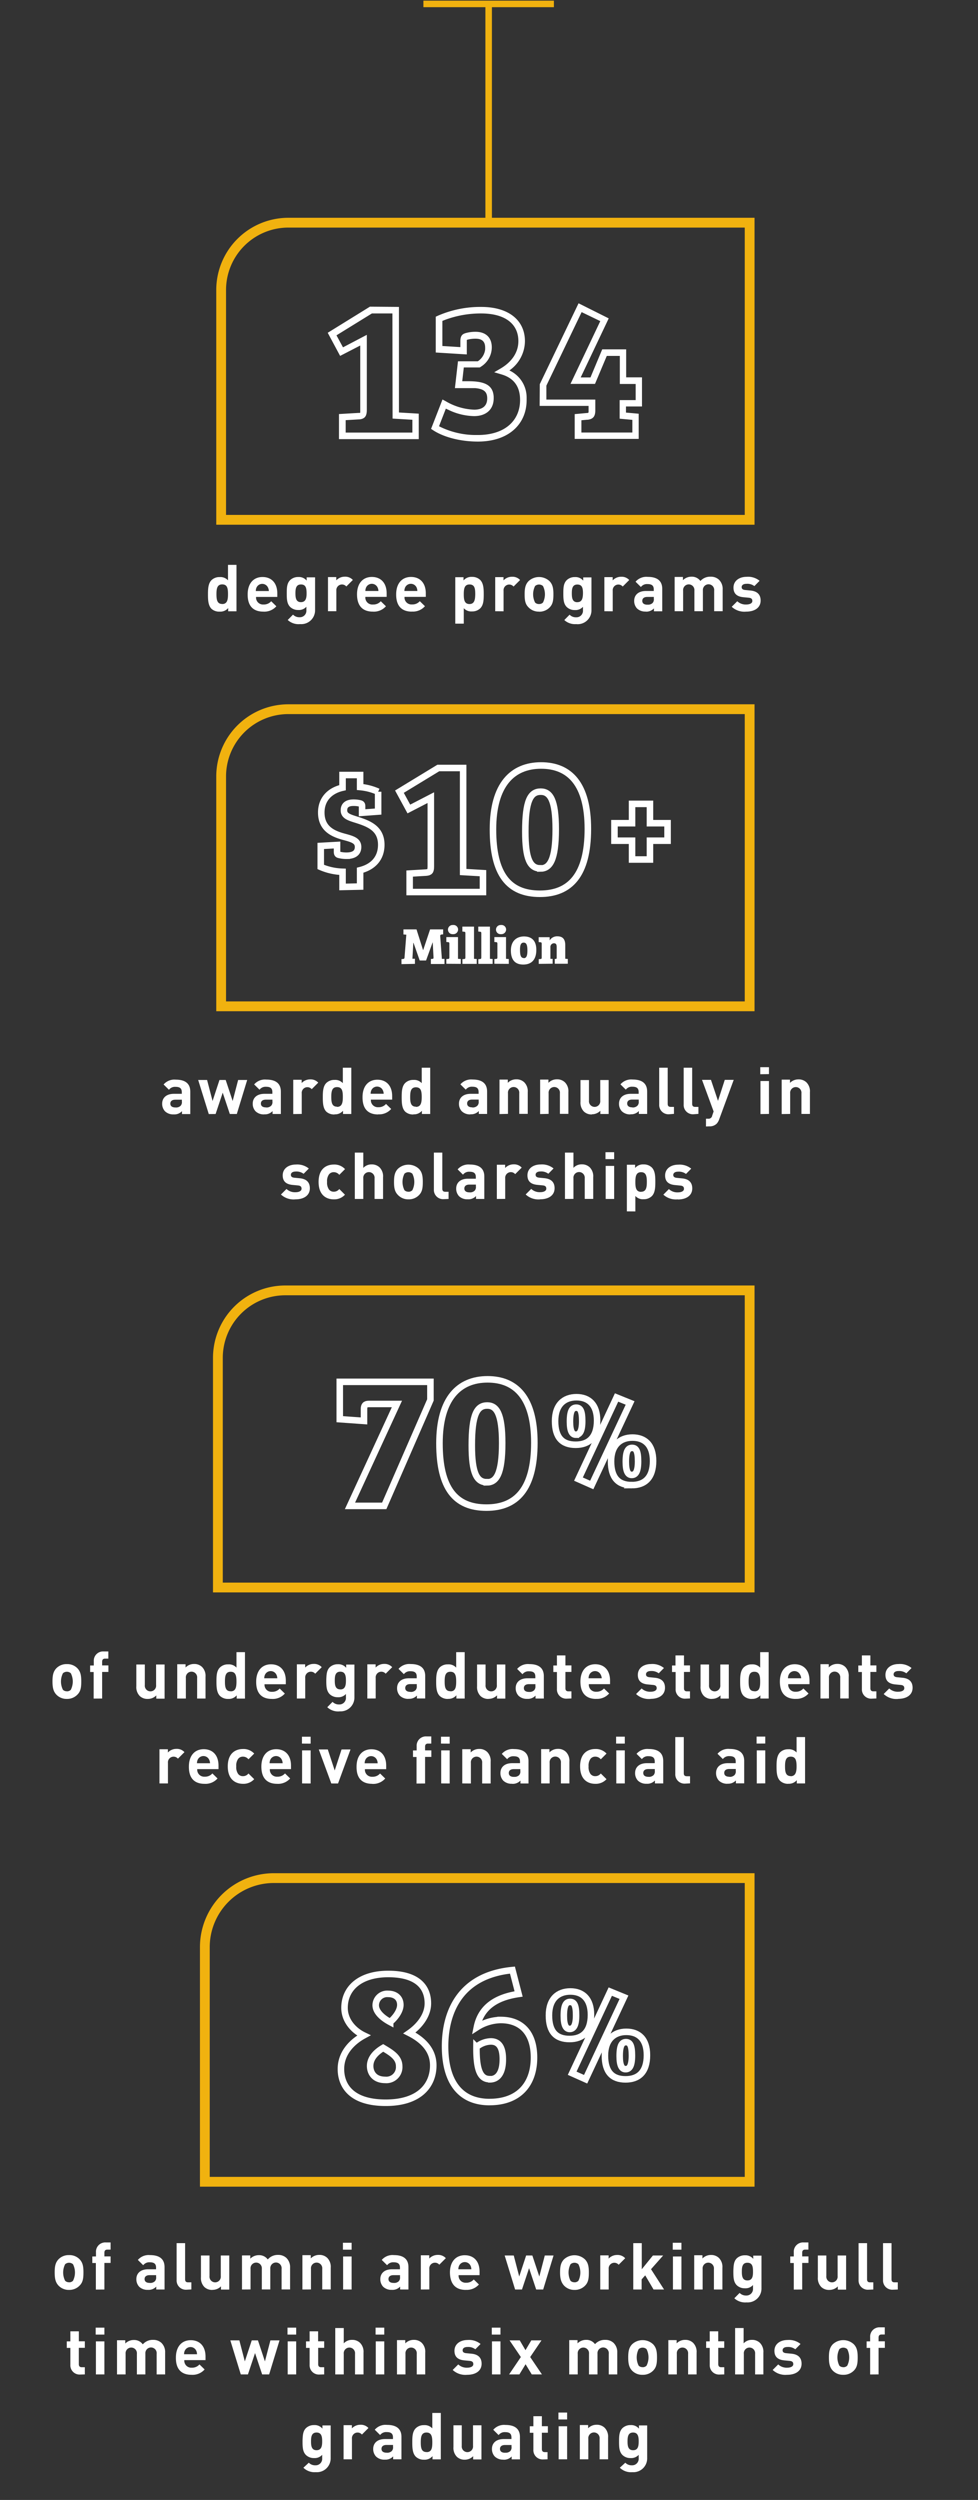 <svg xmlns="http://www.w3.org/2000/svg" viewBox="0 0 299.79 765.65"><rect x="0" y="0" width="299.79" height="765.65" fill="#333333" stroke="none"/><defs><style>.cls-1,.cls-7{fill:none;}.cls-1{stroke:#f1b20f;stroke-width:3px;}.cls-2,.cls-4{fill:#fff;}.cls-3{fill:#00386c;}.cls-3,.cls-4{fill-opacity:0;stroke:#fff;stroke-width:2px;}.cls-5,.cls-6{fill:#f1b20f;}.cls-5{fill-rule:evenodd;}</style></defs><title>Asset 1</title><g id="Layer_2" data-name="Layer 2"><g id="Layer_1-2" data-name="Layer 1"><g id="Mobile-Designs"><g id="Admissions-Mobile"><g id="Group-2"><g id="Stats"><g id="_134" data-name="134"><path id="Stroke-1" class="cls-1" d="M88.26,68.2H229.79v91h-162V88.91A20.61,20.61,0,0,1,88.26,68.2Z"/><path class="cls-2" d="M147.5,94c8.45,0,13.41,4.11,13.41,10.5a11.06,11.06,0,0,1-4.36,8.66l-.28.22-.11.08.14.07a9.15,9.15,0,0,1,5.13,8.31v.67c0,7.39-5.5,12.73-14.95,12.73-5.26,0-10.16-1.29-13.36-3.25l-.3-.19-.68-.45,3.5-9,1,.54a18.45,18.45,0,0,0,8.71,2.58c2.6,0,4-1.18,4-3.46,0-2-1-2.88-3.64-3.14l-.48,0-.5,0-.55,0h-4.73l.94-8.22h6.08l.17-.12a5,5,0,0,0,2.08-3.54l0-.26v-.24c0-1.93-1-2.76-2.94-2.76a9.64,9.64,0,0,0-2.28.25l-.34.1a.08.08,0,0,0-.07.07v4.4l-9.52-.59V97l.58-.27A32.58,32.58,0,0,1,147.5,94Zm-25.21,0v32.33l6.07.36v7.8H103.91v-7.68l6-.35.3,0c.15,0,.2,0,.22-.2V105.82L104.26,109l-3.8-7.08,12.94-8Zm43.17,23.66,11.89-24.77,9.24,4.62L178,115.6h3L184.6,107h7.34v8.57h4.85v8.92h-4.91v1.87l3.9.35v7.71H176.16v-7.59l3.86-.35c.3,0,.38-.07.4-.34v-1.83h-15ZM147.5,96a31.34,31.34,0,0,0-11,1.93l-.52.2-.38.16v7.68l5.52.34v-1.81c0-1.23.32-2,1.26-2.36l.17-.06.17-.06a11.08,11.08,0,0,1,3.09-.4c2.95,0,4.94,1.62,4.94,4.76a7,7,0,0,1-3.23,5.86l-.22.15-.24.15h-4.89l-.48,4.22h1.92c5,0,7.53,1.19,7.72,4.76v.46c0,3.47-2.37,5.46-6,5.46a18.77,18.77,0,0,1-7.83-1.9l-.48-.22-.35-.18-2.09,5.39.18.11a25,25,0,0,0,10.71,2.59h1c8.36,0,12.95-4.46,12.95-10.73,0-3.93-1.73-6.56-5.43-7.75l-.29-.09-2.21-.65,2-1.17c3.39-2,5.41-4.92,5.41-8.35C158.91,99.27,154.92,96,147.5,96Zm-27.21,0H114l-10.86,6.7,2,3.68,7.3-3.83v23c0,1.86-.57,2.67-2.17,2.89l-.18,0-4.13.24v3.8h20.45v-3.92l-6.07-.36Zm58-.41-10.81,22.52v4.27h15v3.31c0,1.82-.66,2.65-2.31,2.86l-.2,0-1.75.16v3.76h15.62v-3.88l-3.9-.36v-5.69h4.91V117.6h-4.85V109h-4l-3.61,8.57h-7.51l9.13-19.22Z"/><path id="degreeprograms" class="cls-2" d="M67.37,187.32a3.13,3.13,0,0,0,2.58-1.1v1h2.54V173h-2.6v4.74a3.12,3.12,0,0,0-2.54-1,3.46,3.46,0,0,0-2.52.94c-1,1-1.08,2.64-1.08,4.38s.08,3.38,1.08,4.4A3.51,3.51,0,0,0,67.37,187.32Zm.74-2.34c-1.56,0-1.76-1.32-1.76-3s.2-3,1.76-3,1.76,1.21,1.78,2.8V182C69.89,183.66,69.67,185,68.11,185Zm12.6,2.34a4.9,4.9,0,0,0,4-1.64l-1.58-1.54a2.94,2.94,0,0,1-2.36,1,2.13,2.13,0,0,1-2.28-2.32H85v-1.1c0-3-1.64-5-4.54-5-2.7,0-4.54,1.92-4.54,5.32C75.89,186.2,78.25,187.32,80.71,187.32Zm1.7-6.3h-4a2.56,2.56,0,0,1,.24-1.12,1.94,1.94,0,0,1,3.48,0A2.56,2.56,0,0,1,82.41,181ZM92,191.14a4.23,4.23,0,0,0,4.58-4.32v-10H94v1a3.05,3.05,0,0,0-2.54-1.1,3.52,3.52,0,0,0-2.5.92c-1,1-1.06,2.3-1.06,4.12s.08,3.16,1.06,4.14a3.47,3.47,0,0,0,2.48.92,3.05,3.05,0,0,0,2.48-1v1.06a2,2,0,0,1-2.1,2.16,2.65,2.65,0,0,1-2-.8l-1.62,1.64A4.87,4.87,0,0,0,92,191.14Zm.26-6.72c-1.54,0-1.7-1.34-1.7-2.72s.16-2.7,1.7-2.7,1.7,1.23,1.72,2.55v.15C94,183.08,93.77,184.42,92.23,184.42Zm10.84,2.78v-6.28a1.74,1.74,0,0,1,3.06-1.3l2-2a3.14,3.14,0,0,0-2.46-1,3.53,3.53,0,0,0-2.62,1.12v-1h-2.54V187.2Zm11.2.12a4.9,4.9,0,0,0,4-1.64l-1.58-1.54a2.94,2.94,0,0,1-2.36,1A2.13,2.13,0,0,1,112,182.8h6.52v-1.1c0-3-1.64-5-4.54-5-2.7,0-4.54,1.92-4.54,5.32C109.45,186.2,111.81,187.32,114.27,187.32ZM116,181h-4a2.56,2.56,0,0,1,.24-1.12,1.94,1.94,0,0,1,3.48,0A2.56,2.56,0,0,1,116,181Zm10.26,6.3a4.9,4.9,0,0,0,4-1.64l-1.58-1.54a2.94,2.94,0,0,1-2.36,1A2.13,2.13,0,0,1,124,182.8h6.52v-1.1c0-3-1.64-5-4.54-5-2.7,0-4.54,1.92-4.54,5.32C121.41,186.2,123.77,187.32,126.23,187.32Zm1.7-6.3h-4a2.56,2.56,0,0,1,.24-1.12,1.94,1.94,0,0,1,3.48,0A2.56,2.56,0,0,1,127.93,181Zm14.2,10v-4.74a3.06,3.06,0,0,0,2.52,1,3.49,3.49,0,0,0,2.52-.94c1-1,1.07-2.49,1.08-4.12V182c0-1.74-.08-3.36-1.08-4.38a3.49,3.49,0,0,0-2.52-.94,3.14,3.14,0,0,0-2.6,1.1v-1h-2.52V191Zm1.76-6c-1.56,0-1.76-1.32-1.76-3s.2-3,1.76-3,1.74,1.21,1.76,2.8V182C145.65,183.66,145.45,185,143.89,185Zm10.44,2.22v-6.28a1.74,1.74,0,0,1,3.06-1.3l2-2a3.14,3.14,0,0,0-2.46-1,3.53,3.53,0,0,0-2.62,1.12v-1h-2.54V187.2Zm10.86.12a4.35,4.35,0,0,0,3.24-1.28c1-1,1.18-2.18,1.18-4.06s-.24-3-1.18-4a4.72,4.72,0,0,0-6.46,0c-.94,1-1.18,2.16-1.18,4S161,185,162,186A4.3,4.3,0,0,0,165.19,187.32Zm0-2.34a1.63,1.63,0,0,1-1.2-.46,5.63,5.63,0,0,1,0-5.06,1.82,1.82,0,0,1,2.42,0,5.63,5.63,0,0,1,0,5.06A1.64,1.64,0,0,1,165.19,185Zm11.5,6.16a4.23,4.23,0,0,0,4.58-4.32v-10h-2.52v1a3.05,3.05,0,0,0-2.54-1.1,3.52,3.52,0,0,0-2.5.92c-1,1-1.06,2.3-1.06,4.12s.08,3.16,1.06,4.14a3.47,3.47,0,0,0,2.48.92,3.05,3.05,0,0,0,2.48-1v1.06a2,2,0,0,1-2.1,2.16,2.65,2.65,0,0,1-2-.8l-1.62,1.64A4.87,4.87,0,0,0,176.69,191.14Zm.26-6.72c-1.54,0-1.7-1.34-1.7-2.72s.16-2.7,1.7-2.7,1.7,1.23,1.72,2.55v.15C178.67,183.08,178.49,184.42,177,184.42Zm10.84,2.78v-6.28a1.74,1.74,0,0,1,3.06-1.3l2-2a3.14,3.14,0,0,0-2.46-1,3.53,3.53,0,0,0-2.62,1.12v-1h-2.54V187.2Zm10.08.1a3.17,3.17,0,0,0,2.56-1v.9H203v-6.86c0-2.44-1.5-3.68-4.44-3.68a4.36,4.36,0,0,0-3.74,1.48l1.64,1.62a2.31,2.31,0,0,1,2-.9c1.38,0,1.94.5,1.94,1.64V181H198c-2.46,0-3.6,1.36-3.6,3a3.34,3.34,0,0,0,.86,2.34A3.6,3.6,0,0,0,197.87,187.3Zm.56-2.12c-1.08,0-1.58-.46-1.58-1.18s.5-1.2,1.54-1.2h2v.56a1.61,1.61,0,0,1-.4,1.32A2,2,0,0,1,198.43,185.18Zm10.94,2v-6.3a1.74,1.74,0,1,1,3.46,0v6.3h2.6v-6.36a1.74,1.74,0,1,1,3.46.06v6.3h2.6v-6.66a3.93,3.93,0,0,0-1.14-3,3.63,3.63,0,0,0-2.56-.92,4,4,0,0,0-3.12,1.32,3.23,3.23,0,0,0-2.76-1.32,3.65,3.65,0,0,0-2.6,1.08v-1h-2.54V187.2Zm19.34.12c2.46,0,4.42-1.1,4.42-3.4,0-1.78-1-2.86-3.1-3.06l-1.64-.16c-.78-.08-1.08-.38-1.08-.9s.44-1,1.48-1a3.59,3.59,0,0,1,2.42.7l1.6-1.62a5.59,5.59,0,0,0-4-1.22c-2.12,0-4,1.14-4,3.32,0,1.92,1.16,2.74,3,2.92l1.68.16c.84.08,1.1.44,1.1,1,0,.78-.94,1.08-1.84,1.08a3.76,3.76,0,0,1-2.78-1l-1.7,1.7A5.69,5.69,0,0,0,228.71,187.32Z"/></g><g id="_10_-Million" data-name="$10+-Million"><path id="Stroke-1-2" data-name="Stroke-1" class="cls-1" d="M88.26,217.2H229.79v91h-162V237.91A20.61,20.61,0,0,1,88.26,217.2Z"/><path id="_10" data-name="10" class="cls-3" d="M148.05,273.2v-5.78l-6.08-.35V235.21h-7.61l-11.92,7.25,2.89,5.31,6.73-3.48v21.07c0,1.47-.3,1.77-1.42,1.88l-5.07.3v5.66Zm17.46.53c9.2,0,14.69-5.72,14.69-19.88,0-13.63-5.54-19.41-14.34-19.41s-14.75,5.9-14.75,19.59S155.89,273.73,165.51,273.73Zm.12-7.78c-3.13,0-4.6-2.84-4.6-11.27,0-9.5,1.59-12.22,4.72-12.22,2.89,0,4.6,2.54,4.6,11.51C170.35,263.47,168.52,266,165.63,266Z"/><path id="_" data-name="$" class="cls-4" d="M110.39,271.52v-5c4-1,6.48-3.68,6.48-7.8,0-5-3.84-6.44-7.28-7.56-2.56-.8-4.16-1.24-4.16-3s1.36-2.32,2.88-2.32a8.14,8.14,0,0,1,2.12.24c.52.16.56.44.56,1v1.84l4.92-.36v-6.08a17.27,17.27,0,0,0-5.52-1.44v-3.68H105v3.88c-3.92.88-6.52,3.56-6.52,7.6,0,5.24,4,6.68,7.4,7.56,2.32.64,3.88,1.16,3.88,3,0,2.08-1.68,2.68-3.52,2.68a9.28,9.28,0,0,1-2.36-.28c-.48-.12-.56-.44-.56-1v-2l-5,.28v6.44a18.24,18.24,0,0,0,6.68,1.48v4.64Z"/><path id="Million" class="cls-2" d="M127.19,295.2v-1.57l-.77,0,.27-4.87h.07l1.9,5.41h1.94l2-5.52h.05l.24,4.51c0,.37,0,.48-.33.5l-.48.05v1.53h4.17v-1.57l-.8,0-.51-6.95a.42.42,0,0,1,.4-.51l.5-.05v-1.52h-4l-2.11,6.31h-.06l-2-6.31h-4v1.55l.88.07-.54,6.89c0,.39-.13.52-.43.55l-.51.05v1.53Zm11.66-9.1a1.44,1.44,0,0,0,1.57-1.44,1.4,1.4,0,0,0-1.57-1.36,1.42,1.42,0,0,0-1.53,1.41A1.39,1.39,0,0,0,138.85,286.1Zm2.39,9.1v-1.49l-.85-.06V287h-3.57v1.5l.54.05c.29,0,.39.14.39.48v4.13c0,.4-.07.49-.37.52l-.56.05v1.44Zm4.89,0v-1.49l-.83-.06v-9.86h-3.57v1.51l.55.06c.28,0,.38.13.38.47v7.36c0,.4-.08.49-.38.52l-.53.05v1.44Zm4.88,0v-1.49l-.83-.06v-9.86h-3.57v1.51l.55.06c.28,0,.38.13.38.47v7.36c0,.4-.08.49-.38.52l-.53.05v1.44Zm2.56-9.1a1.44,1.44,0,0,0,1.57-1.44,1.4,1.4,0,0,0-1.57-1.36,1.42,1.42,0,0,0-1.53,1.41A1.39,1.39,0,0,0,153.57,286.1Zm2.39,9.1v-1.49l-.85-.06V287h-3.57v1.5l.54.05c.29,0,.39.14.39.48v4.13c0,.4-.07.49-.37.52l-.56.05v1.44Zm4.44.21c2.42,0,4-1.38,4-4.5,0-3.76-2.53-4.11-3.8-4.11-1.74,0-4,.93-4,4.37C156.64,294.1,158,295.41,160.4,295.41Zm.13-2c-1,0-1.13-1.15-1.13-2.59s.3-2.13,1.13-2.13,1.14.73,1.14,2.41S161.35,293.46,160.53,293.46Zm8.87,1.74v-1.49l-.68,0v-3.51a1.12,1.12,0,0,1,1.06-1.26c.7,0,.86.41.86,1.17v3.31c0,.24-.09.3-.27.32l-.32,0v1.47h4v-1.47l-.78-.06v-4.15c0-2-.93-2.72-2.42-2.72a2.65,2.65,0,0,0-2.37,1.27h0v-1h-3.36v1.5l.54.05c.29,0,.39.14.39.48v4.16c0,.37-.07.48-.37.49l-.54.05v1.44Z"/><polygon id="_2" data-name="+" class="cls-3" points="199.23 263.24 199.23 257.48 204.63 257.48 204.63 252.12 199.23 252.12 199.23 246.2 193.75 246.2 193.75 252.12 188.35 252.12 188.35 257.48 193.75 257.48 193.75 263.24 199.23 263.24"/><path id="awardedannuallyinscholarships" class="cls-2" d="M53.23,341.3a3.17,3.17,0,0,0,2.56-1v.9h2.54v-6.86c0-2.44-1.5-3.68-4.44-3.68a4.36,4.36,0,0,0-3.74,1.48l1.64,1.62a2.31,2.31,0,0,1,2-.9c1.38,0,1.94.5,1.94,1.64V335H53.31c-2.46,0-3.6,1.36-3.6,3a3.34,3.34,0,0,0,.86,2.34A3.6,3.6,0,0,0,53.23,341.3Zm.56-2.12c-1.08,0-1.58-.46-1.58-1.18s.5-1.2,1.54-1.2h2v.56a1.61,1.61,0,0,1-.4,1.32A2,2,0,0,1,53.79,339.18Zm12.3,2,2.18-6.54,2.18,6.54h2.14l3.18-10.42H73l-1.68,6.44-2.14-6.44h-1.9l-2.12,6.44-1.68-6.44H60.75L64,341.2Zm14.9.1a3.17,3.17,0,0,0,2.56-1v.9h2.54v-6.86c0-2.44-1.5-3.68-4.44-3.68a4.36,4.36,0,0,0-3.74,1.48l1.64,1.62a2.31,2.31,0,0,1,2-.9c1.38,0,1.94.5,1.94,1.64V335H81.07c-2.46,0-3.6,1.36-3.6,3a3.34,3.34,0,0,0,.86,2.34A3.6,3.6,0,0,0,81,341.3Zm.56-2.12c-1.08,0-1.58-.46-1.58-1.18s.5-1.2,1.54-1.2h2v.56a1.61,1.61,0,0,1-.4,1.32A2,2,0,0,1,81.55,339.18Zm10.94,2v-6.28a1.74,1.74,0,0,1,3.06-1.3l2-2a3.14,3.14,0,0,0-2.46-1,3.53,3.53,0,0,0-2.62,1.12v-1H89.89V341.2Zm10.08.12a3.13,3.13,0,0,0,2.58-1.1v1h2.54V327h-2.6v4.74a3.12,3.12,0,0,0-2.54-1,3.46,3.46,0,0,0-2.52.94c-1,1-1.08,2.64-1.08,4.38s.08,3.38,1.08,4.4A3.51,3.51,0,0,0,102.57,341.32Zm.74-2.34c-1.56,0-1.76-1.32-1.76-3s.2-3,1.76-3,1.76,1.21,1.78,2.8V336C105.09,337.66,104.87,339,103.31,339Zm12.6,2.34a4.9,4.9,0,0,0,4-1.64l-1.58-1.54a2.94,2.94,0,0,1-2.36,1,2.13,2.13,0,0,1-2.28-2.32h6.52v-1.1c0-3-1.64-5-4.54-5-2.7,0-4.54,1.92-4.54,5.32C111.09,340.2,113.45,341.32,115.91,341.32Zm1.7-6.3h-4a2.56,2.56,0,0,1,.24-1.12,1.94,1.94,0,0,1,3.48,0A2.56,2.56,0,0,1,117.61,335Zm9.14,6.3a3.13,3.13,0,0,0,2.58-1.1v1h2.54V327h-2.6v4.74a3.12,3.12,0,0,0-2.54-1,3.46,3.46,0,0,0-2.52.94c-1,1-1.08,2.64-1.08,4.38s.08,3.38,1.08,4.4A3.51,3.51,0,0,0,126.75,341.32Zm.74-2.34c-1.51,0-1.75-1.22-1.76-2.82V336c0-1.68.2-3,1.76-3s1.76,1.21,1.78,2.8V336C129.27,337.66,129.05,339,127.49,339Zm16.72,2.32a3.17,3.17,0,0,0,2.56-1v.9h2.54v-6.86c0-2.44-1.5-3.68-4.44-3.68a4.36,4.36,0,0,0-3.74,1.48l1.64,1.62a2.31,2.31,0,0,1,2-.9c1.38,0,1.94.5,1.94,1.64V335h-2.42c-2.46,0-3.6,1.36-3.6,3a3.34,3.34,0,0,0,.86,2.34A3.6,3.6,0,0,0,144.21,341.3Zm.56-2.12c-1.08,0-1.58-.46-1.58-1.18s.5-1.2,1.54-1.2h2v.56a1.61,1.61,0,0,1-.4,1.32A2,2,0,0,1,144.77,339.18Zm10.94,2v-6.3a1.74,1.74,0,1,1,3.46,0v6.3h2.6v-6.66a3.86,3.86,0,0,0-1.06-3,3.38,3.38,0,0,0-2.46-.92,3.57,3.57,0,0,0-2.6,1.08v-1h-2.54V341.2Zm12.46,0v-6.3a1.74,1.74,0,1,1,3.46,0v6.3h2.6v-6.66a3.86,3.86,0,0,0-1.06-3,3.38,3.38,0,0,0-2.46-.92,3.57,3.57,0,0,0-2.6,1.08v-1h-2.54V341.2Zm13.26.12a3.57,3.57,0,0,0,2.6-1.08v1h2.54V330.78H184v6.3a1.74,1.74,0,1,1-3.46,0v-6.3h-2.6v6.66a3.86,3.86,0,0,0,1.06,3A3.38,3.38,0,0,0,181.43,341.32Zm11.84,0a3.17,3.17,0,0,0,2.56-1v.9h2.54v-6.86c0-2.44-1.5-3.68-4.44-3.68a4.36,4.36,0,0,0-3.74,1.48l1.64,1.62a2.31,2.31,0,0,1,2-.9c1.38,0,1.94.5,1.94,1.64V335h-2.42c-2.46,0-3.6,1.36-3.6,3a3.34,3.34,0,0,0,.86,2.34A3.6,3.6,0,0,0,193.27,341.3Zm.56-2.12c-1.08,0-1.58-.46-1.58-1.18s.5-1.2,1.54-1.2h2v.56a1.61,1.61,0,0,1-.4,1.32A2,2,0,0,1,193.83,339.18Zm12.76,2V339h-1c-.66,0-.92-.32-.92-.94V327h-2.6v11.26a2.83,2.83,0,0,0,3,3Zm7.5,0V339h-1c-.66,0-.92-.32-.92-.94V327h-2.6v11.26a2.83,2.83,0,0,0,3,3Zm3.34,3.82a3,3,0,0,0,2.24-.8,3.7,3.7,0,0,0,.78-1.34l4.46-12.1h-2.74l-2.08,6.44-2.16-6.44h-2.74l3.56,9.68-.44,1.28a1.12,1.12,0,0,1-1.3.94h-.6V345Zm18.28-16v-2.12h-2.66V329Zm0,12.2V331.08h-2.6V341.2Zm6.5,0v-6.3a1.74,1.74,0,1,1,3.46,0v6.3h2.6v-6.66a3.86,3.86,0,0,0-1.06-3,3.38,3.38,0,0,0-2.46-.92,3.57,3.57,0,0,0-2.6,1.08v-1h-2.54V341.2ZM90.56,367.32c2.46,0,4.42-1.1,4.42-3.4,0-1.78-1-2.86-3.1-3.06l-1.64-.16c-.78-.08-1.08-.38-1.08-.9s.44-1,1.48-1a3.59,3.59,0,0,1,2.42.7l1.6-1.62a5.59,5.59,0,0,0-4-1.22c-2.12,0-4,1.14-4,3.32,0,1.92,1.16,2.74,3,2.92l1.68.16c.84.08,1.1.44,1.1,1,0,.78-.94,1.08-1.84,1.08a3.76,3.76,0,0,1-2.78-1l-1.7,1.7A5.69,5.69,0,0,0,90.56,367.32Zm11.74,0a4.45,4.45,0,0,0,3.44-1.42L104,364.16a2.1,2.1,0,0,1-1.68.82,1.8,1.8,0,0,1-1.48-.68,3.59,3.59,0,0,1-.58-2.32,3.53,3.53,0,0,1,.58-2.3,1.8,1.8,0,0,1,1.48-.68,2.1,2.1,0,0,1,1.68.82l1.76-1.76a4.44,4.44,0,0,0-3.44-1.4c-2.08,0-4.66,1.1-4.66,5.32S100.22,367.32,102.3,367.32Zm9.06-.12v-6.3a1.74,1.74,0,1,1,3.46,0v6.3h2.6v-6.66a3.86,3.86,0,0,0-1.06-3,3.38,3.38,0,0,0-2.46-.92,3.34,3.34,0,0,0-2.54,1.08V353h-2.6V367.2Zm13.82.12a4.35,4.35,0,0,0,3.24-1.28c1-1,1.18-2.18,1.18-4.06s-.24-3-1.18-4a4.72,4.72,0,0,0-6.46,0c-.94,1-1.18,2.16-1.18,4S121,365,122,366A4.3,4.3,0,0,0,125.18,367.32Zm0-2.34a1.63,1.63,0,0,1-1.2-.46,5.63,5.63,0,0,1,0-5.06,1.82,1.82,0,0,1,2.42,0,5.63,5.63,0,0,1,0,5.06A1.64,1.64,0,0,1,125.18,365Zm12.32,2.22V365h-1c-.66,0-.92-.32-.92-.94V353H133v11.26a2.83,2.83,0,0,0,3,3Zm5.86.1a3.17,3.17,0,0,0,2.56-1v.9h2.54v-6.86c0-2.44-1.5-3.68-4.44-3.68a4.36,4.36,0,0,0-3.74,1.48l1.64,1.62a2.31,2.31,0,0,1,2-.9c1.38,0,1.94.5,1.94,1.64V361h-2.42c-2.46,0-3.6,1.36-3.6,3a3.34,3.34,0,0,0,.86,2.34A3.6,3.6,0,0,0,143.36,367.3Zm.56-2.12c-1.08,0-1.58-.46-1.58-1.18s.5-1.2,1.54-1.2h2v.56a1.61,1.61,0,0,1-.4,1.32A2,2,0,0,1,143.92,365.18Zm10.94,2v-6.28a1.74,1.74,0,0,1,3.06-1.3l2-2a3.14,3.14,0,0,0-2.46-1,3.53,3.53,0,0,0-2.62,1.12v-1h-2.54V367.2Zm10.72.12c2.46,0,4.42-1.1,4.42-3.4,0-1.78-1-2.86-3.1-3.06l-1.64-.16c-.78-.08-1.08-.38-1.08-.9s.44-1,1.48-1a3.59,3.59,0,0,1,2.42.7l1.6-1.62a5.59,5.59,0,0,0-4-1.22c-2.12,0-4,1.14-4,3.32,0,1.92,1.16,2.74,3,2.92l1.68.16c.84.08,1.1.44,1.1,1,0,.78-.94,1.08-1.84,1.08a3.76,3.76,0,0,1-2.78-1l-1.7,1.7A5.69,5.69,0,0,0,165.58,367.32Zm10.2-.12v-6.3a1.74,1.74,0,1,1,3.46,0v6.3h2.6v-6.66a3.86,3.86,0,0,0-1.06-3,3.38,3.38,0,0,0-2.46-.92,3.34,3.34,0,0,0-2.54,1.08V353h-2.6V367.2ZM188.26,355v-2.12H185.6V355Zm0,12.2V357.08h-2.6V367.2Zm6.5,3.82v-4.74a3.06,3.06,0,0,0,2.52,1,3.49,3.49,0,0,0,2.52-.94c1-1,1.08-2.66,1.08-4.4s-.08-3.36-1.08-4.38a3.49,3.49,0,0,0-2.52-.94,3.14,3.14,0,0,0-2.6,1.1v-1h-2.52V371Zm1.76-6c-1.51,0-1.75-1.22-1.76-2.82V362c0-1.68.2-3,1.76-3s1.76,1.3,1.76,3S198.06,365,196.5,365Zm11.26,2.34c2.46,0,4.42-1.1,4.42-3.4,0-1.78-1-2.86-3.1-3.06l-1.64-.16c-.78-.08-1.08-.38-1.08-.9s.44-1,1.48-1a3.59,3.59,0,0,1,2.42.7l1.6-1.62a5.59,5.59,0,0,0-4-1.22c-2.12,0-4,1.14-4,3.32,0,1.92,1.16,2.74,3,2.92l1.68.16c.84.08,1.1.44,1.1,1,0,.78-.94,1.08-1.84,1.08a3.76,3.76,0,0,1-2.78-1l-1.7,1.7A5.69,5.69,0,0,0,207.76,367.32Z"/></g><g id="_70_" data-name="70%"><path id="Stroke-1-3" data-name="Stroke-1" class="cls-1" d="M87.39,395.2h142.4v91h-163V415.91A20.67,20.67,0,0,1,87.39,395.2Z"/><path id="_70" data-name="70" class="cls-4" d="M117.78,461.2l14.16-32.45v-5.54H104.15v11.44l7.43.53v-3.6c0-1.12.36-1.59,1.48-1.59h8.61L107.28,461.2Zm31.33.53c9.2,0,14.69-5.72,14.69-19.88,0-13.63-5.55-19.41-14.34-19.41s-14.75,5.9-14.75,19.59S139.49,461.73,149.11,461.73Zm.11-7.78c-3.12,0-4.6-2.84-4.6-11.27,0-9.5,1.6-12.22,4.72-12.22,2.89,0,4.6,2.54,4.6,11.51C153.94,451.47,152.12,454,149.22,454Z"/><path id="_3" data-name="%" class="cls-3" d="M176.47,442.48c4,0,6.56-2.24,6.56-7.4,0-4.92-2.56-7.16-6.32-7.16s-6.56,2.28-6.56,7.32S172.35,442.48,176.47,442.48Zm4.92,12.32,11.76-25.12L189,428l-11.68,25Zm-4.88-15.4c-1.08,0-1.8-1-1.8-4,0-3.32.72-4.28,1.92-4.28s1.84.88,1.84,4.12S177.63,439.4,176.51,439.4Zm17.12,15.44c4,0,6.56-2.24,6.56-7.4,0-5-2.6-7.16-6.32-7.16s-6.56,2.28-6.56,7.28S189.51,454.84,193.63,454.84Zm0-3.12c-1.08,0-1.8-1-1.8-4,0-3.32.72-4.28,1.92-4.28s1.84.88,1.84,4.12S194.79,451.72,193.67,451.72Z"/><path id="ofundergraduatestudentsreceivefinancialaid" class="cls-2" d="M20.49,520.32A4.35,4.35,0,0,0,23.73,519c1-1,1.18-2.18,1.18-4.06s-.24-3-1.18-4a4.28,4.28,0,0,0-3.24-1.28,4.3,4.3,0,0,0-3.22,1.28c-.94,1-1.18,2.16-1.18,4s.24,3.06,1.18,4.06A4.3,4.3,0,0,0,20.49,520.32Zm0-2.34a1.63,1.63,0,0,1-1.2-.46,5.63,5.63,0,0,1,0-5.06,1.82,1.82,0,0,1,2.42,0,5.63,5.63,0,0,1,0,5.06A1.64,1.64,0,0,1,20.49,518Zm10.82,2.22v-8.14h1.92v-2H31.31v-1.14c0-.6.28-.94.9-.94h1v-2.2H31.75a2.84,2.84,0,0,0-3,3v1.3H27.63v2h1.08v8.14Zm14,.12a3.57,3.57,0,0,0,2.6-1.08v1h2.54V509.78h-2.6v6.3a1.74,1.74,0,1,1-3.46,0v-6.3h-2.6v6.66a3.86,3.86,0,0,0,1.06,3A3.38,3.38,0,0,0,45.27,520.32Zm11.66-.12v-6.3a1.74,1.74,0,1,1,3.46,0v6.3H63v-6.66a3.86,3.86,0,0,0-1.06-3,3.38,3.38,0,0,0-2.46-.92,3.57,3.57,0,0,0-2.6,1.08v-1H54.33V520.2Zm13,.12a3.13,3.13,0,0,0,2.58-1.1v1h2.54V506h-2.6v4.74a3.12,3.12,0,0,0-2.54-1,3.46,3.46,0,0,0-2.52.94c-1,1-1.07,2.47-1.08,4.11V515c0,1.76.08,3.38,1.08,4.4A3.51,3.51,0,0,0,70,520.32Zm.74-2.34c-1.51,0-1.75-1.22-1.76-2.82V515c0-1.68.2-3,1.76-3s1.78,1.3,1.78,3S72.27,518,70.71,518Zm12.6,2.34a4.9,4.9,0,0,0,4-1.64l-1.58-1.54a2.94,2.94,0,0,1-2.36,1,2.13,2.13,0,0,1-2.28-2.32h6.52v-1.1c0-3-1.64-5-4.54-5-2.7,0-4.54,1.92-4.54,5.32C78.49,519.2,80.85,520.32,83.31,520.32ZM85,514h-4a2.56,2.56,0,0,1,.24-1.12,1.94,1.94,0,0,1,3.48,0A2.56,2.56,0,0,1,85,514Zm8.56,6.18v-6.28a1.74,1.74,0,0,1,3.06-1.3l2-2a3.14,3.14,0,0,0-2.46-1,3.53,3.53,0,0,0-2.62,1.12v-1H91V520.2Zm10.5,3.94a4.23,4.23,0,0,0,4.58-4.32v-10h-2.52v1a3.05,3.05,0,0,0-2.54-1.1,3.52,3.52,0,0,0-2.5.92c-.93.93-1,2.16-1.06,3.84v.28c0,1.82.08,3.16,1.06,4.14a3.47,3.47,0,0,0,2.48.92,3.05,3.05,0,0,0,2.48-1v1.06a2,2,0,0,1-2.1,2.16,2.65,2.65,0,0,1-2-.8l-1.62,1.64A4.87,4.87,0,0,0,104.07,524.14Zm.26-6.72c-1.48,0-1.69-1.24-1.7-2.56v-.16c0-1.38.16-2.7,1.7-2.7s1.72,1.32,1.72,2.7S105.87,517.42,104.33,517.42Zm10.84,2.78v-6.28a1.74,1.74,0,0,1,3.06-1.3l2-2a3.14,3.14,0,0,0-2.46-1,3.53,3.53,0,0,0-2.62,1.12v-1h-2.54V520.2Zm10.08.1a3.17,3.17,0,0,0,2.56-1v.9h2.54v-6.86c0-2.44-1.5-3.68-4.44-3.68a4.36,4.36,0,0,0-3.74,1.48l1.64,1.62a2.31,2.31,0,0,1,2-.9c1.38,0,1.94.5,1.94,1.64V514h-2.42c-2.46,0-3.6,1.36-3.6,3a3.34,3.34,0,0,0,.86,2.34A3.6,3.6,0,0,0,125.25,520.3Zm.56-2.12c-1.08,0-1.58-.46-1.58-1.18s.5-1.2,1.54-1.2h2v.56a1.61,1.61,0,0,1-.4,1.32A2,2,0,0,1,125.81,518.18Zm11.52,2.14a3.13,3.13,0,0,0,2.58-1.1v1h2.54V506h-2.6v4.74a3.12,3.12,0,0,0-2.54-1,3.46,3.46,0,0,0-2.52.94c-.95,1-1.07,2.47-1.08,4.11V515c0,1.76.08,3.38,1.08,4.4A3.51,3.51,0,0,0,137.33,520.32Zm.74-2.34c-1.51,0-1.75-1.22-1.76-2.82V515c0-1.68.2-3,1.76-3s1.78,1.3,1.78,3S139.63,518,138.07,518Zm11.7,2.34a3.57,3.57,0,0,0,2.6-1.08v1h2.54V509.78h-2.6v6.3a1.74,1.74,0,1,1-3.46,0v-6.3h-2.6v6.66a3.86,3.86,0,0,0,1.06,3A3.38,3.38,0,0,0,149.77,520.32Zm11.84,0a3.17,3.17,0,0,0,2.56-1v.9h2.54v-6.86c0-2.44-1.5-3.68-4.44-3.68a4.36,4.36,0,0,0-3.74,1.48l1.64,1.62a2.31,2.31,0,0,1,2-.9c1.38,0,1.94.5,1.94,1.64V514h-2.42c-2.46,0-3.6,1.36-3.6,3a3.34,3.34,0,0,0,.86,2.34A3.6,3.6,0,0,0,161.61,520.3Zm.56-2.12c-1.08,0-1.58-.46-1.58-1.18s.5-1.2,1.54-1.2h2v.56a1.61,1.61,0,0,1-.4,1.32A2,2,0,0,1,162.17,518.18Zm13,2V518h-.94c-.62,0-.9-.34-.9-.94v-5h1.84v-2h-1.84V507h-2.6v3.08h-1.1v2h1.1v5.16a2.83,2.83,0,0,0,3,3Zm7.56.12a4.9,4.9,0,0,0,4-1.64l-1.58-1.54a2.94,2.94,0,0,1-2.36,1,2.13,2.13,0,0,1-2.28-2.32H187v-1.1c0-3-1.64-5-4.54-5-2.7,0-4.54,1.92-4.54,5.32C177.93,519.2,180.29,520.32,182.75,520.32Zm1.7-6.3h-4a2.56,2.56,0,0,1,.24-1.12,1.94,1.94,0,0,1,3.48,0A2.56,2.56,0,0,1,184.45,514Zm15,6.3c2.46,0,4.42-1.1,4.42-3.4,0-1.78-1-2.86-3.1-3.06l-1.64-.16c-.78-.08-1.08-.38-1.08-.9s.44-1,1.48-1a3.59,3.59,0,0,1,2.42.7l1.6-1.62a5.59,5.59,0,0,0-4-1.22c-2.12,0-4,1.14-4,3.32,0,1.92,1.16,2.74,3,2.92l1.68.16c.84.08,1.1.44,1.1,1,0,.78-.94,1.08-1.84,1.08a3.76,3.76,0,0,1-2.78-1l-1.7,1.7A5.69,5.69,0,0,0,199.47,520.32Zm12.08-.12V518h-.94c-.62,0-.9-.34-.9-.94v-5h1.84v-2h-1.84V507h-2.6v3.08H206v2h1.1v5.16a2.83,2.83,0,0,0,3,3Zm6.76.12a3.57,3.57,0,0,0,2.6-1.08v1h2.54V509.78h-2.6v6.3a1.74,1.74,0,1,1-3.46,0v-6.3h-2.6v6.66a3.86,3.86,0,0,0,1.06,3A3.38,3.38,0,0,0,218.31,520.32Zm12.24,0a3.13,3.13,0,0,0,2.58-1.1v1h2.54V506h-2.6v4.74a3.12,3.12,0,0,0-2.54-1,3.46,3.46,0,0,0-2.52.94c-.95,1-1.07,2.47-1.08,4.11V515c0,1.76.08,3.38,1.08,4.4A3.51,3.51,0,0,0,230.55,520.32Zm.74-2.34c-1.51,0-1.75-1.22-1.76-2.82V515c0-1.68.2-3,1.76-3s1.78,1.3,1.78,3S232.85,518,231.29,518Zm12.6,2.34a4.9,4.9,0,0,0,4-1.64l-1.58-1.54a2.94,2.94,0,0,1-2.36,1,2.13,2.13,0,0,1-2.28-2.32h6.52v-1.1c0-3-1.64-5-4.54-5-2.7,0-4.54,1.92-4.54,5.32C239.07,519.2,241.43,520.32,243.89,520.32Zm1.7-6.3h-4a2.56,2.56,0,0,1,.24-1.12,1.94,1.94,0,0,1,3.48,0A2.56,2.56,0,0,1,245.59,514Zm8.56,6.18v-6.3a1.74,1.74,0,1,1,3.46,0v6.3h2.6v-6.66a3.86,3.86,0,0,0-1.06-3,3.38,3.38,0,0,0-2.46-.92,3.57,3.57,0,0,0-2.6,1.08v-1h-2.54V520.2Zm14.54,0V518h-.94c-.62,0-.9-.34-.9-.94v-5h1.84v-2h-1.84V507h-2.6v3.08h-1.1v2h1.1v5.16a2.83,2.83,0,0,0,3,3Zm6.68.12c2.46,0,4.42-1.1,4.42-3.4,0-1.78-1-2.86-3.1-3.06l-1.64-.16c-.78-.08-1.08-.38-1.08-.9s.44-1,1.48-1a3.59,3.59,0,0,1,2.42.7l1.6-1.62a5.59,5.59,0,0,0-4-1.22c-2.12,0-4,1.14-4,3.32,0,1.92,1.16,2.74,3,2.92l1.68.16c.84.08,1.1.44,1.1,1,0,.78-.94,1.08-1.84,1.08a3.76,3.76,0,0,1-2.78-1l-1.7,1.7A5.69,5.69,0,0,0,275.37,520.32ZM51.48,546.2v-6.28a1.74,1.74,0,0,1,3.06-1.3l2-2a3.14,3.14,0,0,0-2.46-1,3.53,3.53,0,0,0-2.62,1.12v-1H48.88V546.2Zm11.2.12a4.9,4.9,0,0,0,4-1.64l-1.58-1.54a2.94,2.94,0,0,1-2.36,1,2.13,2.13,0,0,1-2.28-2.32h6.52v-1.1c0-3-1.64-5-4.54-5-2.7,0-4.54,1.92-4.54,5.32C57.86,545.2,60.22,546.32,62.68,546.32Zm1.7-6.3h-4a2.56,2.56,0,0,1,.24-1.12,1.94,1.94,0,0,1,3.48,0A2.56,2.56,0,0,1,64.38,540Zm10.1,6.3a4.45,4.45,0,0,0,3.44-1.42l-1.76-1.74a2.1,2.1,0,0,1-1.68.82A1.8,1.8,0,0,1,73,543.3a3.59,3.59,0,0,1-.58-2.32,3.53,3.53,0,0,1,.58-2.3,1.8,1.8,0,0,1,1.48-.68,2.1,2.1,0,0,1,1.68.82l1.76-1.76a4.44,4.44,0,0,0-3.44-1.4c-2.08,0-4.66,1.1-4.66,5.32S72.4,546.32,74.48,546.32Zm10.46,0a4.9,4.9,0,0,0,4-1.64l-1.58-1.54a2.94,2.94,0,0,1-2.36,1,2.13,2.13,0,0,1-2.28-2.32H89.2v-1.1c0-3-1.64-5-4.54-5-2.7,0-4.54,1.92-4.54,5.32C80.12,545.2,82.48,546.32,84.94,546.32Zm1.7-6.3h-4a2.56,2.56,0,0,1,.24-1.12,1.94,1.94,0,0,1,3.48,0A2.56,2.56,0,0,1,86.64,540Zm8.58-6v-2.12H92.56V534Zm0,12.2V536.08H92.6V546.2Zm8.4,0,3.82-10.42h-2.74l-2.1,6.44-2.12-6.44H97.72l3.84,10.42Zm10.46.12a4.9,4.9,0,0,0,4-1.64l-1.58-1.54a2.94,2.94,0,0,1-2.36,1,2.13,2.13,0,0,1-2.28-2.32h6.52v-1.1c0-3-1.64-5-4.54-5-2.7,0-4.54,1.92-4.54,5.32C109.24,545.2,111.6,546.32,114.06,546.32Zm1.7-6.3h-4a2.56,2.56,0,0,1,.24-1.12,1.94,1.94,0,0,1,3.48,0A2.56,2.56,0,0,1,115.76,540Zm14.52,6.18v-8.14h1.92v-2h-1.92v-1.14c0-.6.28-.94.9-.94h1v-2.2h-1.48a2.84,2.84,0,0,0-3,3v1.3H126.6v2h1.08v8.14Zm7.54-12.2v-2.12h-2.66V534Zm0,12.2V536.08h-2.6V546.2Zm6.5,0v-6.3a1.74,1.74,0,1,1,3.46,0v6.3h2.6v-6.66a3.86,3.86,0,0,0-1.06-3,3.38,3.38,0,0,0-2.46-.92,3.57,3.57,0,0,0-2.6,1.08v-1H141.7V546.2Zm12.64.1a3.17,3.17,0,0,0,2.56-1v.9H162v-6.86c0-2.44-1.5-3.68-4.44-3.68a4.36,4.36,0,0,0-3.74,1.48l1.64,1.62a2.31,2.31,0,0,1,2-.9c1.38,0,1.94.5,1.94,1.64V540H157c-2.46,0-3.6,1.36-3.6,3a3.34,3.34,0,0,0,.86,2.34A3.6,3.6,0,0,0,156.94,546.3Zm.56-2.12c-1.08,0-1.58-.46-1.58-1.18s.5-1.2,1.54-1.2h2v.56a1.61,1.61,0,0,1-.4,1.32A2,2,0,0,1,157.5,544.18Zm10.94,2v-6.3a1.74,1.74,0,1,1,3.46,0v6.3h2.6v-6.66a3.86,3.86,0,0,0-1.06-3,3.38,3.38,0,0,0-2.46-.92,3.57,3.57,0,0,0-2.6,1.08v-1h-2.54V546.2Zm14,.12a4.45,4.45,0,0,0,3.44-1.42l-1.76-1.74a2.1,2.1,0,0,1-1.68.82,1.8,1.8,0,0,1-1.48-.68,3.59,3.59,0,0,1-.58-2.32,3.53,3.53,0,0,1,.58-2.3,1.8,1.8,0,0,1,1.48-.68,2.1,2.1,0,0,1,1.68.82l1.76-1.76a4.44,4.44,0,0,0-3.44-1.4c-2.08,0-4.66,1.1-4.66,5.32S180.36,546.32,182.44,546.32ZM191.52,534v-2.12h-2.66V534Zm0,12.2V536.08h-2.6V546.2Zm6.68.1a3.17,3.17,0,0,0,2.56-1v.9h2.54v-6.86c0-2.44-1.5-3.68-4.44-3.68a4.36,4.36,0,0,0-3.74,1.48l1.64,1.62a2.31,2.31,0,0,1,2-.9c1.38,0,1.94.5,1.94,1.64V540h-2.42c-2.46,0-3.6,1.36-3.6,3a3.34,3.34,0,0,0,.86,2.34A3.6,3.6,0,0,0,198.18,546.3Zm.56-2.12c-1.08,0-1.58-.46-1.58-1.18s.5-1.2,1.54-1.2h2v.56a1.61,1.61,0,0,1-.4,1.32A2,2,0,0,1,198.74,544.18Zm12.76,2V544h-1c-.66,0-.92-.32-.92-.94V532H207v11.26a2.83,2.83,0,0,0,3,3Zm11.5.1a3.17,3.17,0,0,0,2.56-1v.9h2.54v-6.86c0-2.44-1.5-3.68-4.44-3.68a4.36,4.36,0,0,0-3.74,1.48l1.64,1.62a2.31,2.31,0,0,1,2-.9c1.38,0,1.94.5,1.94,1.64V540h-2.42c-2.46,0-3.6,1.36-3.6,3a3.34,3.34,0,0,0,.86,2.34A3.6,3.6,0,0,0,223,546.3Zm.56-2.12c-1.08,0-1.58-.46-1.58-1.18s.5-1.2,1.54-1.2h2v.56a1.61,1.61,0,0,1-.4,1.32A2,2,0,0,1,223.56,544.18Zm11-10.18v-2.12h-2.66V534Zm0,12.2V536.08h-2.6V546.2Zm7.08.12a3.13,3.13,0,0,0,2.58-1.1v1h2.54V532h-2.6v4.74a3.12,3.12,0,0,0-2.54-1,3.46,3.46,0,0,0-2.52.94c-.95,1-1.07,2.47-1.08,4.11V541c0,1.76.08,3.38,1.08,4.4A3.51,3.51,0,0,0,241.58,546.32Zm.74-2.34c-1.51,0-1.75-1.22-1.76-2.82V541c0-1.68.2-3,1.76-3s1.78,1.3,1.78,3S243.88,544,242.32,544Z"/></g><g id="_86_" data-name="86%"><path id="Stroke-1-4" data-name="Stroke-1" class="cls-1" d="M83.89,575.2h145.9v93h-167V596.37A21.15,21.15,0,0,1,83.89,575.2Z"/><path id="_86" data-name="86" class="cls-3" d="M118.24,644c10.44,0,14.57-5.43,14.57-11.45,0-4.48-2.89-7.67-7.31-9.91,3.12-2.18,5.66-5.43,5.66-9.08,0-4.67-2.83-9-12.15-9-8.62,0-13.4,4.36-13.4,10.38,0,3.84,2.72,6.91,5.9,8.44-3.48,1.89-7,5.31-7,10.27C104.49,638.19,107.09,644,118.24,644Zm1.36-24.72c-2.54-1.36-4.43-3.19-4.43-5.13a3.52,3.52,0,0,1,3.84-3.49c2.06,0,3.71,1.13,3.71,3.37C122.72,615.89,121.13,618,119.6,619.25ZM118.06,637c-3.42,0-4.6-2.3-4.6-4.25,0-2.54,2-4.37,4-5.55,2.6,1.54,4.9,2.95,4.9,5.61A3.93,3.93,0,0,1,118.06,637Zm32,6.78c9,0,13.63-5.48,13.63-13.63,0-7.43-3.78-11.5-10.21-11.5a14,14,0,0,0-7.31,2.24c1.29-6.43,6.31-9.26,12.8-10.21l-1.89-7.31c-16.34,1.59-20.65,13.21-20.65,23.36S140.54,643.79,150.1,643.79Zm.06-7c-2.95,0-4.13-2.89-4.07-9.85a7.08,7.08,0,0,1,4.42-1.71c2.54,0,3.66,1.94,3.66,5.37C154.17,634.94,152.52,636.83,150.16,636.83Z"/><path id="_4" data-name="%" class="cls-3" d="M174.59,624.48c4,0,6.56-2.24,6.56-7.4,0-4.92-2.56-7.16-6.32-7.16s-6.56,2.28-6.56,7.32S170.47,624.48,174.59,624.48Zm4.92,12.32,11.76-25.12-4.2-1.72-11.68,25Zm-4.88-15.4c-1.08,0-1.8-1-1.8-4,0-3.32.72-4.28,1.92-4.28s1.84.88,1.84,4.12S175.75,621.4,174.63,621.4Zm17.12,15.44c4,0,6.56-2.24,6.56-7.4,0-5-2.6-7.16-6.32-7.16s-6.56,2.28-6.56,7.28S187.63,636.84,191.75,636.84Zm0-3.12c-1.08,0-1.8-1-1.8-4,0-3.32.72-4.28,1.92-4.28s1.84.88,1.84,4.12S192.91,633.72,191.79,633.72Z"/><path id="ofalumniareworkingfulltimewithinsixmonthsofgraduating" class="cls-2" d="M21.16,701.32A4.35,4.35,0,0,0,24.4,700c1-1,1.18-2.18,1.18-4.06s-.24-3-1.18-4a4.28,4.28,0,0,0-3.24-1.28,4.3,4.3,0,0,0-3.22,1.28c-.94,1-1.18,2.16-1.18,4S17,699,17.94,700A4.3,4.3,0,0,0,21.16,701.32Zm0-2.34a1.63,1.63,0,0,1-1.2-.46,5.63,5.63,0,0,1,0-5.06,1.82,1.82,0,0,1,2.42,0,5.63,5.63,0,0,1,0,5.06A1.64,1.64,0,0,1,21.16,699ZM32,701.2v-8.14H33.9v-2H32v-1.14c0-.6.28-.94.9-.94h1v-2.2H32.42a2.84,2.84,0,0,0-3,3v1.3H28.3v2h1.08v8.14Zm13.34.1a3.17,3.17,0,0,0,2.56-1v.9h2.54v-6.86c0-2.44-1.5-3.68-4.44-3.68a4.36,4.36,0,0,0-3.74,1.48l1.64,1.62a2.31,2.31,0,0,1,2-.9c1.38,0,1.94.5,1.94,1.64V695H45.4c-2.46,0-3.6,1.36-3.6,3a3.34,3.34,0,0,0,.86,2.34A3.6,3.6,0,0,0,45.32,701.3Zm.56-2.12c-1.08,0-1.58-.46-1.58-1.18s.5-1.2,1.54-1.2h2v.56a1.61,1.61,0,0,1-.4,1.32A2,2,0,0,1,45.88,699.18Zm12.76,2V699h-1c-.66,0-.92-.32-.92-.94V687h-2.6v11.26a2.83,2.83,0,0,0,3,3Zm6.48.12a3.57,3.57,0,0,0,2.6-1.08v1h2.54V690.78h-2.6v6.3a1.74,1.74,0,1,1-3.46,0v-6.3H61.6v6.66a3.86,3.86,0,0,0,1.06,3A3.38,3.38,0,0,0,65.12,701.32Zm11.66-.12v-6.3a1.74,1.74,0,1,1,3.46,0v6.3h2.6v-6.36a1.74,1.74,0,1,1,3.46.06v6.3h2.6v-6.66a3.93,3.93,0,0,0-1.14-3,3.63,3.63,0,0,0-2.56-.92A4,4,0,0,0,82.08,692a3.23,3.23,0,0,0-2.76-1.32,3.65,3.65,0,0,0-2.6,1.08v-1H74.18V701.2Zm18.52,0v-6.3a1.74,1.74,0,1,1,3.46,0v6.3h2.6v-6.66a3.86,3.86,0,0,0-1.06-3,3.38,3.38,0,0,0-2.46-.92,3.57,3.57,0,0,0-2.6,1.08v-1H92.7V701.2ZM107.78,689v-2.12h-2.66V689Zm0,12.2V691.08h-2.6V701.2Zm12.32.1a3.17,3.17,0,0,0,2.56-1v.9h2.54v-6.86c0-2.44-1.5-3.68-4.44-3.68a4.36,4.36,0,0,0-3.74,1.48l1.64,1.62a2.31,2.31,0,0,1,2-.9c1.38,0,1.94.5,1.94,1.64V695h-2.42c-2.46,0-3.6,1.36-3.6,3a3.34,3.34,0,0,0,.86,2.34A3.6,3.6,0,0,0,120.08,701.3Zm.56-2.12c-1.08,0-1.58-.46-1.58-1.18s.5-1.2,1.54-1.2h2v.56a1.61,1.61,0,0,1-.4,1.32A2,2,0,0,1,120.64,699.18Zm10.94,2v-6.28a1.74,1.74,0,0,1,3.06-1.3l2-2a3.14,3.14,0,0,0-2.46-1,3.53,3.53,0,0,0-2.62,1.12v-1H129V701.2Zm11.2.12a4.9,4.9,0,0,0,4-1.64l-1.58-1.54a2.94,2.94,0,0,1-2.36,1,2.13,2.13,0,0,1-2.28-2.32H147v-1.1c0-3-1.64-5-4.54-5-2.7,0-4.54,1.92-4.54,5.32C138,700.2,140.32,701.32,142.78,701.32Zm1.7-6.3h-4a2.56,2.56,0,0,1,.24-1.12,1.94,1.94,0,0,1,3.48,0A2.56,2.56,0,0,1,144.48,695ZM160,701.2l2.18-6.54,2.18,6.54h2.14l3.18-10.42H167l-1.68,6.44-2.14-6.44h-1.9l-2.12,6.44-1.68-6.44H154.7l3.2,10.42Zm16.08.12a4.35,4.35,0,0,0,3.24-1.28c1-1,1.18-2.18,1.18-4.06s-.24-3-1.18-4a4.72,4.72,0,0,0-6.46,0c-.94,1-1.18,2.16-1.18,4S172,699,172.9,700A4.3,4.3,0,0,0,176.12,701.32Zm0-2.34a1.63,1.63,0,0,1-1.2-.46,5.63,5.63,0,0,1,0-5.06,1.82,1.82,0,0,1,2.42,0,5.63,5.63,0,0,1,0,5.06A1.64,1.64,0,0,1,176.12,699Zm10.5,2.22v-6.28a1.74,1.74,0,0,1,3.06-1.3l2-2a3.14,3.14,0,0,0-2.46-1,3.53,3.53,0,0,0-2.62,1.12v-1H184V701.2Zm10.1,0v-3.1l1.1-1.24,2.56,4.34h3.22l-4-6.22,3.72-4.2h-3.14L196.72,695V687h-2.6V701.2Zm12.2-12.2v-2.12h-2.66V689Zm0,12.2V691.08h-2.6V701.2Zm6.5,0v-6.3a1.74,1.74,0,1,1,3.46,0v6.3h2.6v-6.66a3.86,3.86,0,0,0-1.06-3,3.38,3.38,0,0,0-2.46-.92,3.57,3.57,0,0,0-2.6,1.08v-1H212.8V701.2Zm13.46,3.94a4.23,4.23,0,0,0,4.58-4.32v-10h-2.52v1a3.05,3.05,0,0,0-2.54-1.1,3.52,3.52,0,0,0-2.5.92c-.93.93-1,2.16-1.06,3.84v.28c0,1.82.08,3.16,1.06,4.14a3.47,3.47,0,0,0,2.48.92,3.05,3.05,0,0,0,2.48-1v1.06a2,2,0,0,1-2.1,2.16,2.65,2.65,0,0,1-2-.8l-1.62,1.64A4.87,4.87,0,0,0,228.86,705.14Zm.26-6.72c-1.48,0-1.69-1.24-1.7-2.56v-.16c0-1.38.16-2.7,1.7-2.7s1.7,1.23,1.72,2.55v.15C230.84,697.08,230.66,698.42,229.12,698.42Zm16.8,2.78v-8.14h1.92v-2h-1.92v-1.14c0-.6.28-.94.9-.94h1v-2.2h-1.48a2.84,2.84,0,0,0-3,3v1.3h-1.08v2h1.08v8.14Zm8.32.12a3.57,3.57,0,0,0,2.6-1.08v1h2.54V690.78h-2.6v6.3a1.74,1.74,0,1,1-3.46,0v-6.3h-2.6v6.66a3.86,3.86,0,0,0,1.06,3A3.38,3.38,0,0,0,254.24,701.32Zm13.48-.12V699h-1c-.66,0-.92-.32-.92-.94V687h-2.6v11.26a2.83,2.83,0,0,0,3,3Zm7.5,0V699h-1c-.66,0-.92-.32-.92-.94V687h-2.6v11.26a2.83,2.83,0,0,0,3,3ZM26,727.2V725h-.94c-.62,0-.9-.34-.9-.94v-5H26v-2H24.17V714h-2.6v3.08h-1.1v2h1.1v5.16a2.83,2.83,0,0,0,3,3ZM32,715v-2.12H29.33V715Zm0,12.2V717.08h-2.6V727.2Zm6.5,0v-6.3a1.74,1.74,0,1,1,3.46,0v6.3h2.6v-6.36a1.74,1.74,0,1,1,3.46.06v6.3h2.6v-6.66a3.93,3.93,0,0,0-1.14-3,3.63,3.63,0,0,0-2.56-.92A4,4,0,0,0,43.77,718,3.23,3.23,0,0,0,41,716.66a3.65,3.65,0,0,0-2.6,1.08v-1H35.87V727.2Zm20.22.12a4.9,4.9,0,0,0,4-1.64l-1.58-1.54a2.94,2.94,0,0,1-2.36,1,2.13,2.13,0,0,1-2.28-2.32H63v-1.1c0-3-1.64-5-4.54-5-2.7,0-4.54,1.92-4.54,5.32C53.87,726.2,56.23,727.32,58.69,727.32Zm1.7-6.3h-4a2.56,2.56,0,0,1,.24-1.12,1.94,1.94,0,0,1,3.48,0A2.56,2.56,0,0,1,60.39,721ZM76,727.2l2.18-6.54,2.18,6.54h2.14l3.18-10.42H82.89l-1.68,6.44-2.14-6.44h-1.9l-2.12,6.44-1.68-6.44H70.61l3.2,10.42ZM90.79,715v-2.12H88.13V715Zm0,12.2V717.08h-2.6V727.2Zm8.58,0V725h-.94c-.62,0-.9-.34-.9-.94v-5h1.84v-2H97.51V714h-2.6v3.08h-1.1v2h1.1v5.16a2.83,2.83,0,0,0,3,3Zm6,0v-6.3a1.74,1.74,0,1,1,3.46,0v6.3h2.6v-6.66a3.86,3.86,0,0,0-1.06-3,3.38,3.38,0,0,0-2.46-.92,3.34,3.34,0,0,0-2.54,1.08V713h-2.6V727.2ZM117.79,715v-2.12h-2.66V715Zm0,12.2V717.08h-2.6V727.2Zm6.5,0v-6.3a1.74,1.74,0,1,1,3.46,0v6.3h2.6v-6.66a3.86,3.86,0,0,0-1.06-3,3.38,3.38,0,0,0-2.46-.92,3.57,3.57,0,0,0-2.6,1.08v-1h-2.54V727.2Zm18.92.12c2.46,0,4.42-1.1,4.42-3.4,0-1.78-1-2.86-3.1-3.06l-1.64-.16c-.78-.08-1.08-.38-1.08-.9s.44-1,1.48-1a3.59,3.59,0,0,1,2.42.7l1.6-1.62a5.59,5.59,0,0,0-4-1.22c-2.12,0-4,1.14-4,3.32,0,1.92,1.16,2.74,3,2.92l1.68.16c.84.08,1.1.44,1.1,1,0,.78-.94,1.08-1.84,1.08a3.76,3.76,0,0,1-2.78-1l-1.7,1.7A5.69,5.69,0,0,0,143.19,727.32ZM153.41,715v-2.12h-2.66V715Zm0,12.2V717.08h-2.6V727.2Zm5.8,0,1.9-3.12L163,727.2h3.12l-3.6-5.32,3.46-5.1h-3.12l-1.78,3-1.76-3h-3.12l3.46,5.1-3.6,5.32Zm17.88,0v-6.3a1.74,1.74,0,1,1,3.46,0v6.3h2.6v-6.36a1.74,1.74,0,1,1,3.46.06v6.3h2.6v-6.66a3.93,3.93,0,0,0-1.14-3,3.63,3.63,0,0,0-2.56-.92,4,4,0,0,0-3.12,1.32,3.23,3.23,0,0,0-2.76-1.32,3.65,3.65,0,0,0-2.6,1.08v-1h-2.54V727.2Zm19.88.12a4.35,4.35,0,0,0,3.24-1.28c1-1,1.18-2.18,1.18-4.06s-.24-3-1.18-4a4.72,4.72,0,0,0-6.46,0c-.94,1-1.18,2.16-1.18,4s.24,3.06,1.18,4.06A4.3,4.3,0,0,0,197,727.32Zm0-2.34a1.63,1.63,0,0,1-1.2-.46,5.63,5.63,0,0,1,0-5.06,1.82,1.82,0,0,1,2.42,0,5.63,5.63,0,0,1,0,5.06A1.64,1.64,0,0,1,197,725Zm10.5,2.22v-6.3a1.74,1.74,0,1,1,3.46,0v6.3h2.6v-6.66a3.86,3.86,0,0,0-1.06-3,3.38,3.38,0,0,0-2.46-.92,3.57,3.57,0,0,0-2.6,1.08v-1h-2.54V727.2Zm14.54,0V725h-.94c-.62,0-.9-.34-.9-.94v-5H222v-2h-1.84V714h-2.6v3.08h-1.1v2h1.1v5.16a2.83,2.83,0,0,0,3,3Zm6,0v-6.3a1.74,1.74,0,1,1,3.46,0v6.3H234v-6.66a3.86,3.86,0,0,0-1.06-3,3.38,3.38,0,0,0-2.46-.92,3.34,3.34,0,0,0-2.54,1.08V713h-2.6V727.2Zm13.28.12c2.46,0,4.42-1.1,4.42-3.4,0-1.78-1-2.86-3.1-3.06l-1.64-.16c-.78-.08-1.08-.38-1.08-.9s.44-1,1.48-1a3.59,3.59,0,0,1,2.42.7l1.6-1.62a5.59,5.59,0,0,0-4-1.22c-2.12,0-4,1.14-4,3.32,0,1.92,1.16,2.74,3,2.92l1.68.16c.84.08,1.1.44,1.1,1,0,.78-.94,1.08-1.84,1.08a3.76,3.76,0,0,1-2.78-1l-1.7,1.7A5.69,5.69,0,0,0,241.23,727.32Zm17.2,0a4.35,4.35,0,0,0,3.24-1.28c1-1,1.18-2.18,1.18-4.06s-.24-3-1.18-4a4.72,4.72,0,0,0-6.46,0c-.94,1-1.18,2.16-1.18,4s.24,3.06,1.18,4.06A4.3,4.3,0,0,0,258.43,727.32Zm0-2.34a1.63,1.63,0,0,1-1.2-.46,5.63,5.63,0,0,1,0-5.06,1.82,1.82,0,0,1,2.42,0,5.63,5.63,0,0,1,0,5.06A1.64,1.64,0,0,1,258.43,725Zm10.82,2.22v-8.14h1.92v-2h-1.92v-1.14c0-.6.28-.94.9-.94h1v-2.2h-1.48a2.84,2.84,0,0,0-3,3v1.3h-1.08v2h1.08v8.14ZM96.78,757.14a4.23,4.23,0,0,0,4.58-4.32v-10H98.84v1a3.05,3.05,0,0,0-2.54-1.1,3.52,3.52,0,0,0-2.5.92c-.93.93-1,2.16-1.06,3.84v.28c0,1.82.08,3.16,1.06,4.14a3.47,3.47,0,0,0,2.48.92,3.05,3.05,0,0,0,2.48-1v1.06a2,2,0,0,1-2.1,2.16,2.65,2.65,0,0,1-2-.8L93,755.78A4.87,4.87,0,0,0,96.78,757.14Zm.26-6.72c-1.48,0-1.69-1.24-1.7-2.56v-.16c0-1.38.16-2.7,1.7-2.7s1.72,1.32,1.72,2.7S98.58,750.42,97,750.42Zm10.84,2.78v-6.28a1.74,1.74,0,0,1,3.06-1.3l2-2a3.14,3.14,0,0,0-2.46-1,3.53,3.53,0,0,0-2.62,1.12v-1h-2.54V753.2Zm10.08.1a3.17,3.17,0,0,0,2.56-1v.9h2.54v-6.86c0-2.44-1.5-3.68-4.44-3.68a4.36,4.36,0,0,0-3.74,1.48l1.64,1.62a2.31,2.31,0,0,1,2-.9c1.38,0,1.94.5,1.94,1.64V747H118c-2.46,0-3.6,1.36-3.6,3a3.34,3.34,0,0,0,.86,2.34A3.6,3.6,0,0,0,118,753.3Zm.56-2.12c-1.08,0-1.58-.46-1.58-1.18s.5-1.2,1.54-1.2h2v.56a1.61,1.61,0,0,1-.4,1.32A2,2,0,0,1,118.52,751.18ZM130,753.32a3.13,3.13,0,0,0,2.58-1.1v1h2.54V739h-2.6v4.74a3.12,3.12,0,0,0-2.54-1,3.46,3.46,0,0,0-2.52.94c-1,1-1.07,2.47-1.08,4.11V748c0,1.76.08,3.38,1.08,4.4A3.51,3.51,0,0,0,130,753.32Zm.74-2.34c-1.51,0-1.75-1.22-1.76-2.82V748c0-1.68.2-3,1.76-3s1.78,1.3,1.78,3S132.34,751,130.78,751Zm11.7,2.34a3.57,3.57,0,0,0,2.6-1.08v1h2.54V742.78H145v6.3a1.74,1.74,0,1,1-3.46,0v-6.3H139v6.66a3.86,3.86,0,0,0,1.06,3A3.38,3.38,0,0,0,142.48,753.32Zm11.84,0a3.17,3.17,0,0,0,2.56-1v.9h2.54v-6.86c0-2.44-1.5-3.68-4.44-3.68a4.36,4.36,0,0,0-3.74,1.48l1.64,1.62a2.31,2.31,0,0,1,2-.9c1.38,0,1.94.5,1.94,1.64V747H154.4c-2.46,0-3.6,1.36-3.6,3a3.34,3.34,0,0,0,.86,2.34A3.6,3.6,0,0,0,154.32,753.3Zm.56-2.12c-1.08,0-1.58-.46-1.58-1.18s.5-1.2,1.54-1.2h2v.56a1.61,1.61,0,0,1-.4,1.32A2,2,0,0,1,154.88,751.18Zm13,2V751H167c-.62,0-.9-.34-.9-.94v-5h1.84v-2h-1.84V740h-2.6v3.08h-1.1v2h1.1v5.16a2.83,2.83,0,0,0,3,3Zm6-12.2v-2.12h-2.66V741Zm0,12.2V743.08h-2.6V753.2Zm6.5,0v-6.3a1.74,1.74,0,1,1,3.46,0v6.3h2.6v-6.66a3.86,3.86,0,0,0-1.06-3,3.38,3.38,0,0,0-2.46-.92,3.57,3.57,0,0,0-2.6,1.08v-1h-2.54V753.2Zm13.46,3.94a4.23,4.23,0,0,0,4.58-4.32v-10h-2.52v1a3.05,3.05,0,0,0-2.54-1.1,3.52,3.52,0,0,0-2.5.92c-.93.93-1.05,2.16-1.06,3.84v.28c0,1.82.08,3.16,1.06,4.14a3.47,3.47,0,0,0,2.48.92,3.05,3.05,0,0,0,2.48-1v1.06a2,2,0,0,1-2.1,2.16,2.65,2.65,0,0,1-2-.8L190,755.78A4.87,4.87,0,0,0,193.82,757.14Zm.26-6.72c-1.48,0-1.69-1.24-1.7-2.56v-.16c0-1.38.16-2.7,1.7-2.7s1.72,1.32,1.72,2.7S195.62,750.42,194.08,750.42Z"/></g><g id="Group-Copy"><polygon id="Rectangle" class="cls-5" points="148.79 69.2 148.79 1.2 150.79 1.2 150.79 69.2 148.79 69.2"/></g></g><g id="Group-Copy-2" data-name="Group-Copy"><rect id="Rectangle-Copy-9" class="cls-6" x="129.79" y="0.2" width="40" height="2"/></g></g></g></g><rect class="cls-7" width="299.79" height="765.65"/></g></g></svg>